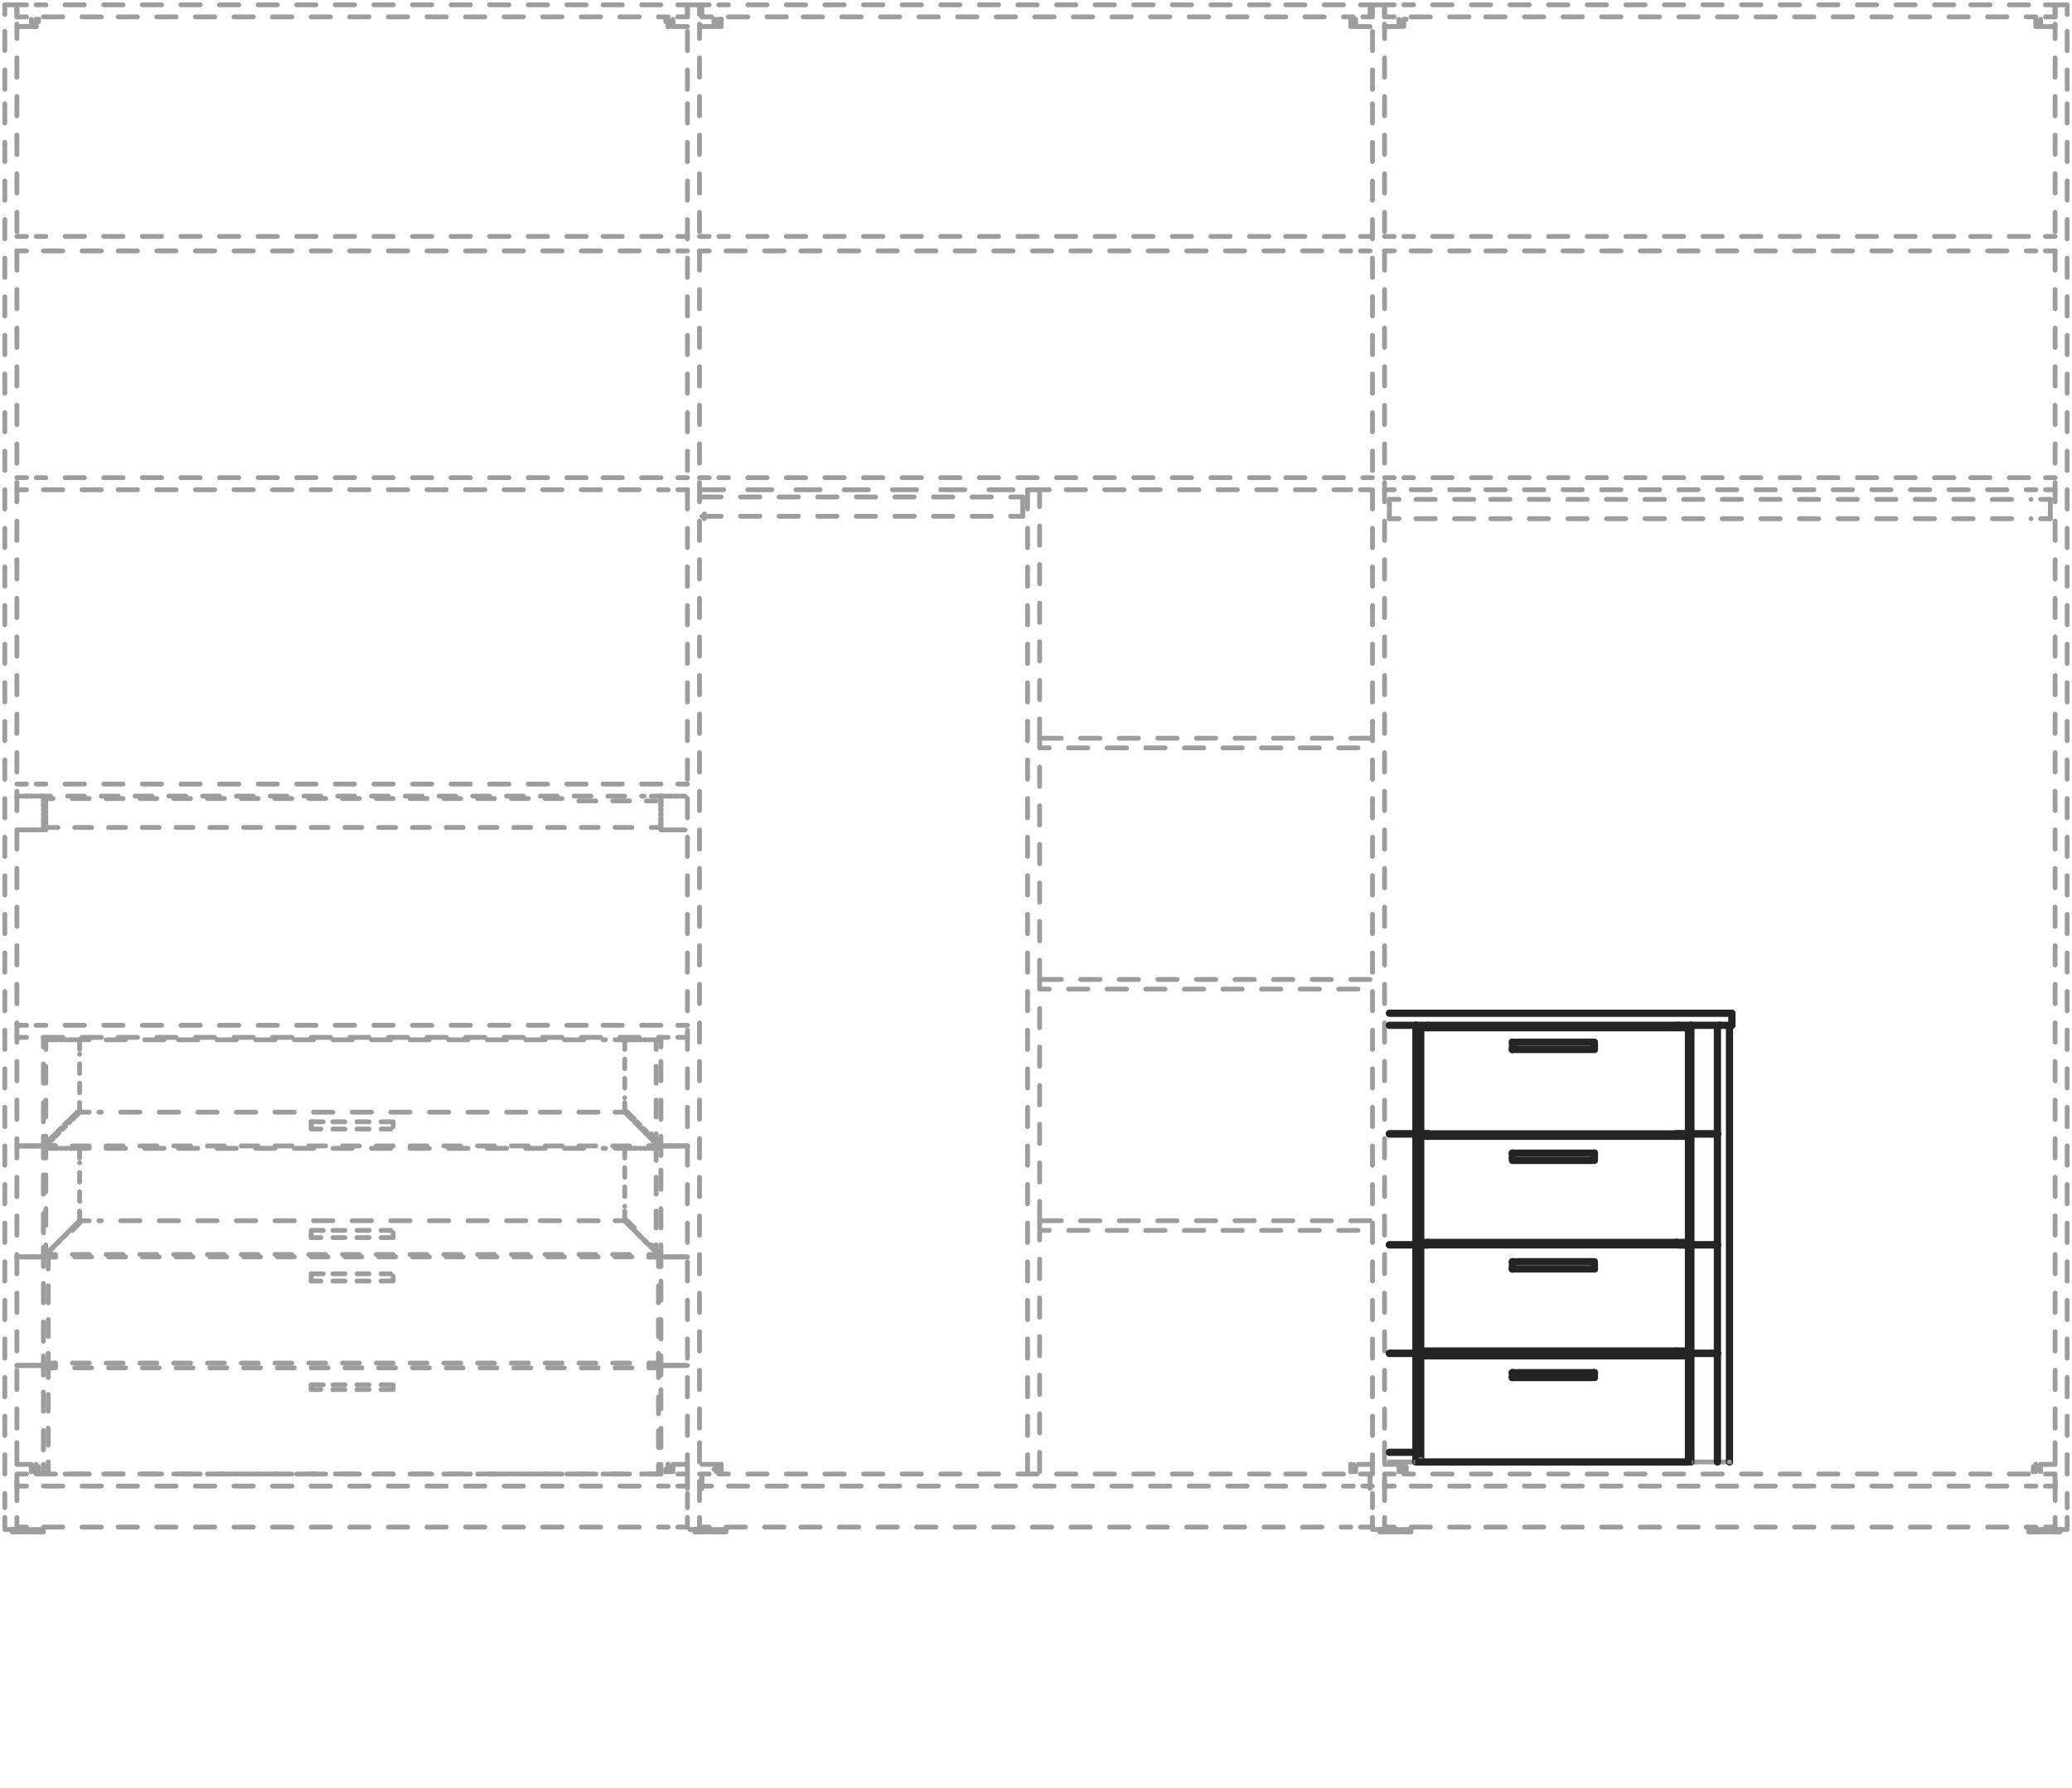 <?xml version="1.0" encoding="UTF-8"?>
<svg xmlns="http://www.w3.org/2000/svg" id="Ebene_1" version="1.1" viewBox="0 0 85.9 74.1">
  <desc>Prinzipdarstellung Einbauchschubkasten</desc>
  <defs>
    <style>
      .st0 {
        stroke-dasharray: 0 0 0 0;
      }

      .st0, .st1, .st2, .st3, .st4, .st5, .st6, .st7, .st8, .st9, .st10, .st11, .st12, .st13, .st14, .st15, .st16, .st17, .st18, .st19 {
        fill: none;
      }

      .st0, .st1, .st2, .st3, .st4, .st5, .st6, .st7, .st8, .st9, .st10, .st11, .st12, .st13, .st14, .st15, .st17, .st18, .st19 {
        stroke: #9d9d9c;
        stroke-width: .2px;
      }

      .st0, .st1, .st2, .st3, .st4, .st6, .st7, .st8, .st9, .st10, .st11, .st12, .st13, .st14, .st15, .st16, .st17, .st18, .st19 {
        stroke-linecap: round;
        stroke-linejoin: round;
      }

      .st1 {
        stroke-dasharray: .2 .2 .2 .2;
      }

      .st2 {
        stroke-dasharray: .3;
      }

      .st3 {
        stroke-dasharray: 1 1 1 1 1 1;
      }

      .st4 {
        stroke-dasharray: .5;
      }

      .st5 {
        stroke-miterlimit: 10;
      }

      .st6 {
        stroke-dasharray: .2;
      }

      .st7 {
        stroke-dasharray: 0;
      }

      .st8 {
        stroke-dasharray: .7 .7 .7 .7;
      }

      .st9 {
        stroke-dasharray: .4 .4 .4 .4;
      }

      .st10 {
        stroke-dasharray: .7 .7 .7 .7 .7 .7;
      }

      .st11 {
        stroke-dasharray: .1 .1 .1 .1;
      }

      .st12 {
        stroke-dasharray: .4;
      }

      .st13 {
        stroke-dasharray: .6;
      }

      .st14 {
        stroke-dasharray: .1;
      }

      .st16 {
        stroke: #242423;
        stroke-width: .3px;
      }

      .st17 {
        stroke-dasharray: .8 .8 .8 .8;
      }

      .st18 {
        stroke-dasharray: .8 .8 .8 .8 .8 .8;
      }

      .st19 {
        stroke-dasharray: .5 .5 .5 .5;
      }
    </style>
  </defs>
  <g>
    <g>
      <path class="st7" d="M1.3,60.8h0Z"></path>
      <path class="st7" d="M1.4,61h0"></path>
      <line class="st2" x1="1.5" y1="61" x2="1.5" y2="60.7"></line>
      <line class="st6" x1="1.6" y1="61" x2="1.6" y2="60.8"></line>
      <line class="st6" x1="1.3" y1="61" x2="1.3" y2="60.8"></line>
      <polyline class="st13" points=".7 60.7 1.2 60.7 1.3 60.7"></polyline>
      <g>
        <line class="st15" x1="57.4" y1="20.3" x2="57.8" y2="20.3"></line>
        <line class="st17" x1="58.5" y1="20.3" x2="61.3" y2="20.3"></line>
        <line class="st18" x1="61.6" y1="20.3" x2="84.4" y2="20.3"></line>
        <line class="st15" x1="84.8" y1="20.3" x2="85.2" y2="20.3"></line>
      </g>
      <g>
        <line class="st15" x1="85.2" y1="19.8" x2="84.8" y2="19.8"></line>
        <line class="st17" x1="84.1" y1="19.8" x2="81.3" y2="19.8"></line>
        <line class="st18" x1="81" y1="19.8" x2="58.2" y2="19.8"></line>
        <line class="st15" x1="57.8" y1="19.8" x2="57.4" y2="19.8"></line>
      </g>
      <g>
        <line class="st15" x1="1.7" y1="33" x2="2.1" y2="33"></line>
        <line class="st8" x1="2.8" y1="33" x2="5.3" y2="33"></line>
        <line class="st10" x1="5.6" y1="33" x2="26.7" y2="33"></line>
        <line class="st15" x1="27" y1="33" x2="27.4" y2="33"></line>
      </g>
      <g>
        <line class="st15" x1="28.5" y1="32.5" x2="28.1" y2="32.5"></line>
        <line class="st17" x1="27.4" y1="32.5" x2="24.6" y2="32.5"></line>
        <line class="st18" x1="24.3" y1="32.5" x2="1.5" y2="32.5"></line>
        <line class="st15" x1="1.1" y1="32.5" x2=".7" y2="32.5"></line>
      </g>
      <g>
        <line class="st15" x1="57.4" y1="10.4" x2="57.8" y2="10.4"></line>
        <line class="st17" x1="58.5" y1="10.4" x2="61.3" y2="10.4"></line>
        <line class="st18" x1="61.6" y1="10.4" x2="84.4" y2="10.4"></line>
        <line class="st15" x1="84.8" y1="10.4" x2="85.2" y2="10.4"></line>
      </g>
      <g>
        <line class="st15" x1="85.2" y1="9.8" x2="84.8" y2="9.8"></line>
        <line class="st17" x1="84.1" y1="9.8" x2="81.3" y2="9.8"></line>
        <line class="st18" x1="81" y1="9.8" x2="58.2" y2="9.8"></line>
        <line class="st15" x1="57.8" y1="9.8" x2="57.4" y2="9.8"></line>
      </g>
      <g>
        <line class="st15" x1="29" y1="10.4" x2="29.4" y2="10.4"></line>
        <line class="st17" x1="30.1" y1="10.4" x2="32.9" y2="10.4"></line>
        <line class="st18" x1="33.2" y1="10.4" x2="56" y2="10.4"></line>
        <line class="st15" x1="56.4" y1="10.4" x2="56.8" y2="10.4"></line>
      </g>
      <g>
        <line class="st15" x1="56.8" y1="9.8" x2="56.4" y2="9.8"></line>
        <line class="st17" x1="55.7" y1="9.8" x2="52.9" y2="9.8"></line>
        <line class="st18" x1="52.6" y1="9.8" x2="29.8" y2="9.8"></line>
        <line class="st15" x1="29.4" y1="9.8" x2="29" y2="9.8"></line>
      </g>
      <g>
        <line class="st15" x1=".7" y1="20.3" x2="1.1" y2="20.3"></line>
        <line class="st17" x1="1.8" y1="20.3" x2="4.6" y2="20.3"></line>
        <line class="st18" x1="4.9" y1="20.3" x2="27.7" y2="20.3"></line>
        <line class="st15" x1="28.1" y1="20.3" x2="28.5" y2="20.3"></line>
      </g>
      <g>
        <line class="st15" x1="28.5" y1="19.8" x2="28.1" y2="19.8"></line>
        <line class="st17" x1="27.4" y1="19.8" x2="24.6" y2="19.8"></line>
        <line class="st18" x1="24.3" y1="19.8" x2="1.5" y2="19.8"></line>
        <line class="st15" x1="1.1" y1="19.8" x2=".7" y2="19.8"></line>
      </g>
      <g>
        <line class="st15" x1=".7" y1="10.4" x2="1.1" y2="10.4"></line>
        <line class="st17" x1="1.8" y1="10.4" x2="4.6" y2="10.4"></line>
        <line class="st18" x1="4.9" y1="10.4" x2="27.7" y2="10.4"></line>
        <line class="st15" x1="28.1" y1="10.4" x2="28.5" y2="10.4"></line>
      </g>
      <g>
        <line class="st15" x1="28.5" y1="9.8" x2="28.1" y2="9.8"></line>
        <line class="st17" x1="27.4" y1="9.8" x2="24.6" y2="9.8"></line>
        <line class="st18" x1="24.3" y1="9.8" x2="1.5" y2="9.8"></line>
        <line class="st15" x1="1.1" y1="9.8" x2=".7" y2="9.8"></line>
      </g>
      <g>
        <line class="st15" x1="58.5" y1="63.5" x2="58.1" y2="63.5"></line>
        <line class="st11" x1="58" y1="63.5" x2="57.6" y2="63.5"></line>
        <line class="st15" x1="57.6" y1="63.5" x2="57.2" y2="63.5"></line>
      </g>
      <g>
        <line class="st15" x1="58.5" y1="63.4" x2="58.1" y2="63.4"></line>
        <line class="st11" x1="58" y1="63.4" x2="57.6" y2="63.4"></line>
        <line class="st15" x1="57.6" y1="63.4" x2="57.2" y2="63.4"></line>
      </g>
      <g>
        <line class="st15" x1="30.1" y1="63.5" x2="29.7" y2="63.5"></line>
        <line class="st11" x1="29.6" y1="63.5" x2="29.2" y2="63.5"></line>
        <line class="st15" x1="29.2" y1="63.5" x2="28.8" y2="63.5"></line>
      </g>
      <g>
        <line class="st15" x1="30.1" y1="63.4" x2="29.7" y2="63.4"></line>
        <line class="st11" x1="29.6" y1="63.4" x2="29.2" y2="63.4"></line>
        <line class="st15" x1="29.2" y1="63.4" x2="28.8" y2="63.4"></line>
      </g>
      <g>
        <line class="st15" x1="85.4" y1="63.5" x2="85" y2="63.5"></line>
        <line class="st11" x1="84.9" y1="63.5" x2="84.5" y2="63.5"></line>
        <line class="st15" x1="84.5" y1="63.5" x2="84.1" y2="63.5"></line>
      </g>
      <g>
        <line class="st15" x1="85.4" y1="63.4" x2="85" y2="63.4"></line>
        <line class="st11" x1="84.9" y1="63.4" x2="84.5" y2="63.4"></line>
        <line class="st15" x1="84.5" y1="63.4" x2="84.1" y2="63.4"></line>
      </g>
      <g>
        <line class="st15" x1="1.8" y1="63.5" x2="1.4" y2="63.5"></line>
        <line class="st11" x1="1.3" y1="63.5" x2=".9" y2="63.5"></line>
        <line class="st15" x1=".9" y1="63.5" x2=".5" y2="63.5"></line>
      </g>
      <g>
        <line class="st15" x1="1.8" y1="63.4" x2="1.4" y2="63.4"></line>
        <line class="st11" x1="1.3" y1="63.4" x2=".9" y2="63.4"></line>
        <line class="st15" x1=".9" y1="63.4" x2=".5" y2="63.4"></line>
      </g>
      <g>
        <line class="st15" x1="57.4" y1="63.3" x2="57.8" y2="63.3"></line>
        <line class="st17" x1="58.5" y1="63.3" x2="61.3" y2="63.3"></line>
        <line class="st18" x1="61.6" y1="63.3" x2="84.4" y2="63.3"></line>
        <line class="st15" x1="84.8" y1="63.3" x2="85.2" y2="63.3"></line>
      </g>
      <g>
        <line class="st15" x1="29" y1="63.3" x2="29.4" y2="63.3"></line>
        <line class="st17" x1="30.1" y1="63.3" x2="32.9" y2="63.3"></line>
        <line class="st18" x1="33.2" y1="63.3" x2="56" y2="63.3"></line>
        <line class="st15" x1="56.4" y1="63.3" x2="56.8" y2="63.3"></line>
      </g>
      <g>
        <line class="st15" x1=".7" y1="63.3" x2="1.1" y2="63.3"></line>
        <line class="st17" x1="1.8" y1="63.3" x2="4.6" y2="63.3"></line>
        <line class="st18" x1="4.9" y1="63.3" x2="27.7" y2="63.3"></line>
        <line class="st15" x1="28.1" y1="63.3" x2="28.5" y2="63.3"></line>
      </g>
      <g>
        <line class="st15" x1="85.2" y1=".2" x2="84.8" y2=".2"></line>
        <line class="st17" x1="84.1" y1=".2" x2="81.3" y2=".2"></line>
        <line class="st18" x1="81" y1=".2" x2="58.2" y2=".2"></line>
        <line class="st15" x1="57.8" y1=".2" x2="57.4" y2=".2"></line>
      </g>
      <line class="st4" x1="85.2" y1=".7" x2="85.2" y2=".2"></line>
      <line class="st4" x1="57.4" y1=".2" x2="57.4" y2=".7"></line>
      <g>
        <line class="st15" x1="57.4" y1=".7" x2="57.8" y2=".7"></line>
        <line class="st17" x1="58.5" y1=".7" x2="61.3" y2=".7"></line>
        <line class="st18" x1="61.6" y1=".7" x2="84.4" y2=".7"></line>
        <line class="st15" x1="84.8" y1=".7" x2="85.2" y2=".7"></line>
      </g>
      <g>
        <line class="st15" x1="56.8" y1=".2" x2="56.4" y2=".2"></line>
        <line class="st17" x1="55.7" y1=".2" x2="52.9" y2=".2"></line>
        <line class="st18" x1="52.6" y1=".2" x2="29.8" y2=".2"></line>
        <line class="st15" x1="29.4" y1=".2" x2="29" y2=".2"></line>
      </g>
      <line class="st4" x1="56.8" y1=".7" x2="56.8" y2=".2"></line>
      <line class="st4" x1="29.1" y1=".2" x2="29.1" y2=".7"></line>
      <g>
        <line class="st15" x1="29.1" y1=".7" x2="29.5" y2=".7"></line>
        <line class="st17" x1="30.2" y1=".7" x2="33" y2=".7"></line>
        <line class="st18" x1="33.3" y1=".7" x2="56.1" y2=".7"></line>
        <line class="st15" x1="56.5" y1=".7" x2="56.9" y2=".7"></line>
      </g>
      <g>
        <line class="st15" x1="28.5" y1=".2" x2="28.1" y2=".2"></line>
        <line class="st17" x1="27.4" y1=".2" x2="24.6" y2=".2"></line>
        <line class="st18" x1="24.3" y1=".2" x2="1.5" y2=".2"></line>
        <line class="st15" x1="1.1" y1=".2" x2=".7" y2=".2"></line>
      </g>
      <line class="st4" x1="28.5" y1=".7" x2="28.5" y2=".2"></line>
      <line class="st4" x1=".7" y1=".2" x2=".7" y2=".7"></line>
      <g>
        <line class="st15" x1=".7" y1=".7" x2="1.1" y2=".7"></line>
        <line class="st17" x1="1.8" y1=".7" x2="4.6" y2=".7"></line>
        <line class="st18" x1="4.9" y1=".7" x2="27.7" y2=".7"></line>
        <line class="st15" x1="28.1" y1=".7" x2="28.5" y2=".7"></line>
      </g>
      <g>
        <line class="st15" x1=".7" y1="63.3" x2=".7" y2="62.9"></line>
        <line class="st17" x1=".7" y1="62.2" x2=".7" y2="59.5"></line>
        <line class="st18" x1=".7" y1="59.2" x2=".7" y2="1"></line>
        <line class="st15" x1=".7" y1=".6" x2=".7" y2=".2"></line>
      </g>
      <g>
        <line class="st15" x1=".2" y1=".2" x2=".2" y2=".6"></line>
        <line class="st17" x1=".2" y1="1.3" x2=".2" y2="4"></line>
        <line class="st18" x1=".2" y1="4.3" x2=".2" y2="62.5"></line>
        <line class="st15" x1=".2" y1="62.9" x2=".2" y2="63.3"></line>
      </g>
      <line class="st12" x1=".6" y1="63.4" x2=".2" y2="63.4"></line>
      <line class="st12" x1=".2" y1=".2" x2=".6" y2=".2"></line>
      <g>
        <line class="st15" x1="85.2" y1="61.1" x2="84.8" y2="61.1"></line>
        <line class="st17" x1="84.1" y1="61.1" x2="81.3" y2="61.1"></line>
        <line class="st18" x1="81" y1="61.1" x2="58.2" y2="61.1"></line>
        <line class="st15" x1="57.8" y1="61.1" x2="57.4" y2="61.1"></line>
      </g>
      <line class="st4" x1="85.2" y1="61.7" x2="85.2" y2="61.2"></line>
      <line class="st4" x1="57.4" y1="61.2" x2="57.4" y2="61.7"></line>
      <g>
        <line class="st15" x1="57.4" y1="61.6" x2="57.8" y2="61.6"></line>
        <line class="st17" x1="58.5" y1="61.6" x2="61.3" y2="61.6"></line>
        <line class="st18" x1="61.6" y1="61.6" x2="84.4" y2="61.6"></line>
        <line class="st15" x1="84.8" y1="61.6" x2="85.2" y2="61.6"></line>
      </g>
      <g>
        <line class="st15" x1="56.8" y1="61.1" x2="56.4" y2="61.1"></line>
        <line class="st17" x1="55.7" y1="61.1" x2="52.9" y2="61.1"></line>
        <line class="st18" x1="52.6" y1="61.1" x2="29.8" y2="61.1"></line>
        <line class="st15" x1="29.4" y1="61.1" x2="29" y2="61.1"></line>
      </g>
      <line class="st4" x1="56.8" y1="61.7" x2="56.8" y2="61.2"></line>
      <line class="st4" x1="29.1" y1="61.2" x2="29.1" y2="61.7"></line>
      <g>
        <line class="st15" x1="29.1" y1="61.6" x2="29.5" y2="61.6"></line>
        <line class="st17" x1="30.2" y1="61.6" x2="33" y2="61.6"></line>
        <line class="st18" x1="33.3" y1="61.6" x2="56.1" y2="61.6"></line>
        <line class="st15" x1="56.5" y1="61.6" x2="56.9" y2="61.6"></line>
      </g>
      <g>
        <line class="st15" x1="28.5" y1="61.1" x2="28.1" y2="61.1"></line>
        <line class="st17" x1="27.4" y1="61.1" x2="24.6" y2="61.1"></line>
        <line class="st18" x1="24.3" y1="61.1" x2="1.5" y2="61.1"></line>
        <line class="st15" x1="1.1" y1="61.1" x2=".7" y2="61.1"></line>
      </g>
      <line class="st4" x1="28.5" y1="61.7" x2="28.5" y2="61.2"></line>
      <line class="st4" x1=".7" y1="61.2" x2=".7" y2="61.7"></line>
      <g>
        <line class="st15" x1=".7" y1="61.6" x2="1.1" y2="61.6"></line>
        <line class="st17" x1="1.8" y1="61.6" x2="4.6" y2="61.6"></line>
        <line class="st18" x1="4.9" y1="61.6" x2="27.7" y2="61.6"></line>
        <line class="st15" x1="28.1" y1="61.6" x2="28.5" y2="61.6"></line>
      </g>
    </g>
    <line class="st5" x1="1.5" y1="60.7" x2="1.5" y2="60.7"></line>
    <line class="st5" x1="1.5" y1="60.7" x2="1.5" y2="60.7"></line>
    <line class="st5" x1="1.5" y1="61" x2="1.5" y2="61"></line>
    <line class="st5" x1="1.5" y1="61" x2="1.5" y2="61"></line>
  </g>
  <path class="st15" d="M27.7,60.8h0M27.6,61h0M27.9,60.9h0M27.9,60.8h0M27.8,61h0ZM27.8,60.9h0M27.7,60.9h0M27.7,60.7v.3M27.7,60.8v.2M27.6,60.9h0M27.9,61h0M27.9,60.8h0v.2h0M27.9,61h0M28.5,60.7h-.6M1.3,60.8h0M1.3,61h0M1.3,60.8h0M1.4,60.8h0M1.4,61h0M1.4,60.8h0M1.4,60.9h0M1.4,60.9h0"></path>
  <g>
    <path class="st15" d="M27.6,61h0"></path>
    <path class="st15" d="M27.6,61h0M27.7,60.7h0"></path>
    <path class="st15" d="M27.7,61h0"></path>
    <path class="st15" d="M27.7,60.7h0"></path>
    <path class="st15" d="M27.7,61h0M27.7,60.8h0M27.7,61h0"></path>
    <path class="st15" d="M27.7,60.8h0"></path>
  </g>
  <path class="st15" d="M1.5,1.1h0M1.6.9h0M1.3.9h0M1.3,1h0M1.4.9h0c0,.1,0,0,0,0M1.4,1h0M1.4,1.1v-.2M1.4.9h0c0,.1,0,0,0,0ZM1.5,1.1v-.3M1.5,1.1h0M1.3.8h0M1.3,1h0c0,.1,0,0,0,0h0v-.2h0M1.3.8h0M1.3,1.1h-.6M27.8,61h0M27.9,60.8h0M27.8,61h0M27.8,60.9h0M27.8,60.8h0M27.7,60.9h0M27.8,60.8h0M27.7,60.9h0"></path>
  <g>
    <path class="st15" d="M1.6.8h0"></path>
    <path class="st15" d="M1.5,1.1h0"></path>
  </g>
  <path class="st15" d="M1.6.8h0M1.5,1.1h0"></path>
  <path class="st15" d="M1.5,1.1h0M1.5.8h0"></path>
  <path class="st15" d="M1.4,1.1h0M1.5.9h0"></path>
  <g>
    <path class="st15" d="M1.5.9h0"></path>
    <path class="st15" d="M1.4,1.1h0"></path>
  </g>
  <path class="st15" d="M27.6.9h0M27.7,1.1h0M27.9.9h0M27.8.9h0M27.8.9h0c0,.1,0,0,0,0M27.8.9h0M27.8.9v.2M27.8,1h0c0-.1,0,0,0,0ZM27.7.8v.3M27.6.9h0M27.9.8h0M27.9.8h0v.2h0M28.5,1.1h-.6M1.3.9h0M1.3,1h0M1.4.9h0M1.4.9h0M1.3,1h0M1.4.9h0M1.4,1h0"></path>
  <g>
    <path class="st15" d="M27.6.8h0M27.7,1.1h0"></path>
    <path class="st15" d="M27.7,1.1h0M27.6.8h0"></path>
    <path class="st15" d="M27.7.8h0"></path>
  </g>
  <path class="st15" d="M27.7.9h0M27.7,1.1h0"></path>
  <g>
    <path class="st15" d="M27.7,1.1h0"></path>
    <path class="st15" d="M27.7.9h0"></path>
  </g>
  <path class="st15" d="M29.9,61h0M29.9,60.7h0M29.6,60.9h0M29.7,60.8h0M29.7,60.9h0M29.9,61v-.3M29.9,61v-.2M29.7,61h0M29.7,61h0v-.2h0M29.7,60.7h-.6M27.9,1h0M27.9.9h0M27.8,1h0M27.8.9h0M27.8,1h0M27.8.9h0M27.8,1h0M27.7.9h0"></path>
  <g>
    <path class="st15" d="M29.9,60.7h0"></path>
    <path class="st15" d="M29.8,60.7h0M29.9,61h0"></path>
    <path class="st15" d="M29.8,60.7h0"></path>
    <path class="st15" d="M29.9,61h0"></path>
    <path class="st15" d="M29.8,60.8h0M29.8,61h0M29.8,60.8h0"></path>
    <path class="st15" d="M29.8,61h0"></path>
  </g>
  <path class="st15" d="M56,60.8h0M56,61h0M56.2,60.9h0M56.2,60.8h0M56.2,60.8h0M56.1,60.9h0M56,60.7v.3M56,60.8v.2M56,60.9h0M56.2,61h0M56.2,60.8h0v.2h0M56.2,61h0M56.9,60.7h-.6M29.7,61h0M29.7,60.8h0M29.7,61h0M29.7,60.8h0M29.7,60.8h0M29.7,61h0M29.8,60.8h0M29.8,60.9h0M29.8,60.9h0"></path>
  <g>
    <path class="st15" d="M56,61h0"></path>
    <path class="st15" d="M56,61v-.3h0"></path>
    <path class="st15" d="M56,61h0"></path>
    <path class="st15" d="M56.1,60.7h0"></path>
    <path class="st15" d="M56.1,61h0M56.1,60.8h0M56.1,61h0"></path>
    <path class="st15" d="M56.1,60.8h0"></path>
  </g>
  <path class="st15" d="M29.9,1.1h0M29.9.9h0M29.6.9h0M29.7,1h0M29.7,1h0M29.7,1.1v-.2M29.8.9h0c0,.1,0,0,0,0ZM29.8,1.1v-.3M29.9,1.1h0M29.7.8h0M29.6,1h0v-.2h0M29.7.8h0M29,1.1h.6M56.2,61h0M56.2,60.8h0M56.2,60.8h0M56.1,60.9h0M56.2,60.8h0M56.1,60.9h0M56.1,60.8h0M56.1,60.9h0"></path>
  <g>
    <path class="st15" d="M29.9.8h0"></path>
    <path class="st15" d="M29.9,1.1h0"></path>
  </g>
  <path class="st15" d="M29.9.8v.3h0"></path>
  <path class="st15" d="M29.8,1.1h0M29.9.8h0"></path>
  <path class="st15" d="M29.8,1.1h0M29.8.9h0"></path>
  <g>
    <path class="st15" d="M29.8.9h0"></path>
    <path class="st15" d="M29.8,1.1h0"></path>
  </g>
  <g>
    <path class="st7" d="M56.2,1h0Z"></path>
    <line class="st6" x1="56.1" y1=".9" x2="56.1" y2="1.1"></line>
    <path class="st7" d="M56.1,1h0Z"></path>
    <line class="st2" x1="56" y1=".8" x2="56" y2="1.1"></line>
    <line class="st6" x1="56.2" y1=".8" x2="56.2" y2="1"></line>
    <line class="st13" x1="56.2" y1="1.1" x2="56.8" y2="1.1"></line>
  </g>
  <g>
    <line class="st5" x1="56" y1="1.1" x2="56" y2="1.1"></line>
    <line class="st5" x1="56" y1=".8" x2="56" y2=".8"></line>
  </g>
  <g>
    <line class="st5" x1="56.1" y1="1.1" x2="56.1" y2="1.1"></line>
    <line class="st5" x1="56.1" y1=".9" x2="56.1" y2=".9"></line>
  </g>
  <g>
    <path class="st7" d="M58.1,61h0"></path>
    <path class="st7" d="M58.1,61h0"></path>
    <path class="st7" d="M58.1,61h0"></path>
    <line class="st2" x1="58.2" y1="61" x2="58.2" y2="60.7"></line>
    <line class="st6" x1="58.3" y1="61" x2="58.3" y2="60.8"></line>
    <line class="st6" x1="58" y1="61" x2="58" y2="60.8"></line>
    <polyline class="st13" points="57.4 60.7 57.9 60.7 58 60.7"></polyline>
  </g>
  <path class="st15" d="M58.2,60.7h0"></path>
  <path class="st15" d="M84.3,60.8h0M84.3,61h0M84.6,60.9h0M84.5,60.8h0M84.5,60.8h0M84.5,60.8h0M84.4,60.9h0M84.4,60.7v.3M84.3,60.8v.2M84.3,60.9h0M84.6,61h0M84.6,60.8h0v.2h0M84.6,61h0M84.6,60.7h.6M58,61h0M58,60.8h0M58.1,61h0M58.1,60.8h0M58.1,61h0M58.1,60.8h0M58.1,60.9h0M58.1,60.9h0M58.1,60.9h0"></path>
  <g>
    <path class="st15" d="M84.3,61h0"></path>
    <path class="st15" d="M84.3,61h0M84.4,60.7h0M84.4,60.7h0"></path>
    <path class="st15" d="M84.3,61h0"></path>
    <path class="st15" d="M84.4,60.7h0"></path>
    <path class="st15" d="M84.4,61h0M84.4,60.8h0M84.4,61h0"></path>
    <path class="st15" d="M84.4,60.8h0"></path>
  </g>
  <g>
    <path class="st7" d="M58,1h0"></path>
    <line class="st6" x1="58.1" y1="1.1" x2="58.1" y2=".9"></line>
    <path class="st7" d="M58.1.9h0"></path>
    <line class="st2" x1="58.2" y1="1.1" x2="58.2" y2=".8"></line>
    <path class="st2" d="M58,1h0v-.2"></path>
    <polyline class="st13" points="57.4 1.1 57.9 1.1 58 1.1"></polyline>
  </g>
  <g>
    <line class="st5" x1="58.3" y1=".8" x2="58.3" y2=".8"></line>
    <line class="st5" x1="58.2" y1="1.1" x2="58.2" y2="1.1"></line>
  </g>
  <line class="st7" x1="58.3" y1=".8" x2="58.2" y2=".8"></line>
  <g>
    <line class="st5" x1="58.1" y1=".9" x2="58.1" y2=".9"></line>
    <line class="st5" x1="58.1" y1="1.1" x2="58.1" y2="1.1"></line>
  </g>
  <g>
    <path class="st7" d="M84.5.9h0"></path>
    <path class="st7" d="M84.5.9h0"></path>
    <line class="st6" x1="84.5" y1=".9" x2="84.5" y2="1.1"></line>
    <path class="st7" d="M84.5,1h0Z"></path>
    <line class="st2" x1="84.4" y1=".8" x2="84.4" y2="1.1"></line>
    <line class="st6" x1="84.6" y1=".8" x2="84.6" y2="1"></line>
    <polyline class="st13" points="85.2 1.1 84.7 1.1 84.6 1.1"></polyline>
  </g>
  <line class="st5" x1="84.3" y1=".8" x2="84.3" y2=".8"></line>
  <g>
    <line class="st5" x1="84.4" y1="1.1" x2="84.4" y2="1.1"></line>
    <line class="st5" x1="84.4" y1=".9" x2="84.4" y2=".9"></line>
    <g>
      <line class="st12" x1="2.3" y1="52.1" x2="1.9" y2="52.1"></line>
      <line class="st12" x1="1.9" y1="56.6" x2="2.3" y2="56.6"></line>
      <g>
        <line class="st15" x1="27.4" y1="56.6" x2="27.4" y2="56.2"></line>
        <line class="st17" x1="27.4" y1="55.5" x2="27.4" y2="52.8"></line>
        <line class="st15" x1="27.4" y1="52.5" x2="27.4" y2="52.1"></line>
      </g>
      <line class="st12" x1="27.3" y1="52.1" x2="26.9" y2="52.1"></line>
      <line class="st12" x1="26.9" y1="56.6" x2="27.3" y2="56.6"></line>
      <g>
        <line class="st15" x1="1.8" y1="47.6" x2="1.8" y2="48"></line>
        <line class="st17" x1="1.8" y1="48.7" x2="1.8" y2="51.3"></line>
        <line class="st15" x1="1.8" y1="51.7" x2="1.8" y2="52.1"></line>
      </g>
      <line class="st12" x1="2.3" y1="47.5" x2="1.9" y2="47.5"></line>
      <line class="st12" x1="1.9" y1="52.1" x2="2.3" y2="52.1"></line>
      <g>
        <line class="st15" x1="27.4" y1="52" x2="27.4" y2="51.6"></line>
        <line class="st17" x1="27.4" y1="50.9" x2="27.4" y2="48.2"></line>
        <line class="st15" x1="27.4" y1="47.9" x2="27.4" y2="47.5"></line>
      </g>
      <line class="st12" x1="27.3" y1="47.5" x2="26.9" y2="47.5"></line>
      <line class="st12" x1="26.9" y1="52.1" x2="27.3" y2="52.1"></line>
      <g>
        <line class="st15" x1="1.8" y1="43" x2="1.8" y2="43.4"></line>
        <line class="st17" x1="1.8" y1="44.1" x2="1.8" y2="46.8"></line>
        <line class="st15" x1="1.8" y1="47.1" x2="1.8" y2="47.5"></line>
      </g>
      <line class="st12" x1="1.9" y1="47.5" x2="2.3" y2="47.5"></line>
      <g>
        <line class="st15" x1="27.4" y1="47.5" x2="27.4" y2="47.1"></line>
        <line class="st17" x1="27.4" y1="46.4" x2="27.4" y2="43.8"></line>
        <line class="st15" x1="27.4" y1="43.4" x2="27.4" y2="43"></line>
      </g>
      <line class="st12" x1="26.9" y1="47.5" x2="27.3" y2="47.5"></line>
      <line class="st6" x1="16.3" y1="57.6" x2="16.3" y2="57.4"></line>
      <line class="st6" x1="12.9" y1="57.4" x2="12.9" y2="57.6"></line>
      <g>
        <line class="st15" x1="12.9" y1="57.6" x2="13.3" y2="57.6"></line>
        <line class="st19" x1="13.8" y1="57.6" x2="15.6" y2="57.6"></line>
        <line class="st15" x1="15.8" y1="57.6" x2="16.2" y2="57.6"></line>
      </g>
      <line class="st14" x1="13" y1="57.4" x2="12.9" y2="57.4"></line>
      <g>
        <line class="st15" x1="16.2" y1="57.4" x2="15.8" y2="57.4"></line>
        <line class="st19" x1="15.3" y1="57.4" x2="13.6" y2="57.4"></line>
        <line class="st15" x1="13.4" y1="57.4" x2="13" y2="57.4"></line>
      </g>
      <line class="st6" x1="16.3" y1="53.1" x2="16.3" y2="52.9"></line>
      <line class="st6" x1="12.9" y1="52.9" x2="12.9" y2="53.1"></line>
      <g>
        <line class="st15" x1="12.9" y1="53.1" x2="13.3" y2="53.1"></line>
        <line class="st19" x1="13.8" y1="53.1" x2="15.6" y2="53.1"></line>
        <line class="st15" x1="15.8" y1="53.1" x2="16.2" y2="53.1"></line>
      </g>
      <line class="st14" x1="13" y1="52.8" x2="12.9" y2="52.8"></line>
      <g>
        <line class="st15" x1="16.2" y1="52.8" x2="15.8" y2="52.8"></line>
        <line class="st19" x1="15.3" y1="52.8" x2="13.6" y2="52.8"></line>
        <line class="st15" x1="13.4" y1="52.8" x2="13" y2="52.8"></line>
      </g>
      <line class="st6" x1="16.3" y1="51.3" x2="16.3" y2="51.1"></line>
      <line class="st6" x1="12.9" y1="51.1" x2="12.9" y2="51.3"></line>
      <g>
        <line class="st15" x1="12.9" y1="51.3" x2="13.3" y2="51.3"></line>
        <line class="st19" x1="13.8" y1="51.3" x2="15.6" y2="51.3"></line>
        <line class="st15" x1="15.8" y1="51.3" x2="16.2" y2="51.3"></line>
      </g>
      <line class="st14" x1="13" y1="51" x2="12.9" y2="51"></line>
      <g>
        <line class="st15" x1="16.2" y1="51" x2="15.8" y2="51"></line>
        <line class="st19" x1="15.3" y1="51" x2="13.6" y2="51"></line>
        <line class="st15" x1="13.4" y1="51" x2="13" y2="51"></line>
      </g>
      <line class="st6" x1="16.3" y1="46.7" x2="16.3" y2="46.5"></line>
      <line class="st6" x1="12.9" y1="46.5" x2="12.9" y2="46.7"></line>
      <g>
        <line class="st15" x1="12.9" y1="46.8" x2="13.3" y2="46.8"></line>
        <line class="st19" x1="13.8" y1="46.8" x2="15.6" y2="46.8"></line>
        <line class="st15" x1="15.8" y1="46.8" x2="16.2" y2="46.8"></line>
      </g>
      <line class="st14" x1="13" y1="46.5" x2="12.9" y2="46.5"></line>
      <g>
        <line class="st15" x1="16.2" y1="46.5" x2="15.8" y2="46.5"></line>
        <line class="st19" x1="15.3" y1="46.5" x2="13.6" y2="46.5"></line>
        <line class="st15" x1="13.4" y1="46.5" x2="13" y2="46.5"></line>
      </g>
      <g>
        <line class="st15" x1="3.3" y1="47.6" x2="3.7" y2="47.6"></line>
        <line class="st17" x1="4.4" y1="47.6" x2="7.1" y2="47.6"></line>
        <line class="st18" x1="7.4" y1="47.6" x2="25.1" y2="47.6"></line>
        <line class="st15" x1="25.5" y1="47.6" x2="25.9" y2="47.6"></line>
      </g>
      <g>
        <line class="st15" x1="3.3" y1="43.1" x2="3.7" y2="43.1"></line>
        <line class="st17" x1="4.4" y1="43.1" x2="7.1" y2="43.1"></line>
        <line class="st18" x1="7.4" y1="43.1" x2="25.1" y2="43.1"></line>
        <line class="st15" x1="25.5" y1="43.1" x2="25.9" y2="43.1"></line>
      </g>
      <g>
        <line class="st15" x1="2" y1="51.9" x2="2.3" y2="51.6"></line>
        <line class="st1" x1="2.4" y1="51.5" x2="2.9" y2="51"></line>
        <line class="st15" x1="3" y1="51" x2="3.3" y2="50.7"></line>
      </g>
      <g>
        <line class="st15" x1="1.9" y1="52" x2="2.2" y2="51.7"></line>
        <line class="st1" x1="2.3" y1="51.6" x2="2.9" y2="51"></line>
        <line class="st15" x1="3" y1="50.9" x2="3.3" y2="50.6"></line>
      </g>
      <g>
        <line class="st15" x1="3.2" y1="50.7" x2="2.9" y2="51"></line>
        <line class="st1" x1="2.8" y1="51.1" x2="2.2" y2="51.7"></line>
        <line class="st15" x1="2.2" y1="51.7" x2="1.9" y2="52"></line>
      </g>
      <g>
        <line class="st15" x1="27.2" y1="51.9" x2="26.9" y2="51.6"></line>
        <line class="st1" x1="26.8" y1="51.5" x2="26.3" y2="51"></line>
        <line class="st15" x1="26.3" y1="50.9" x2="26" y2="50.6"></line>
      </g>
      <g>
        <line class="st15" x1="27.3" y1="52" x2="27" y2="51.7"></line>
        <line class="st1" x1="26.9" y1="51.6" x2="26.3" y2="51"></line>
        <line class="st15" x1="26.2" y1="50.9" x2="25.9" y2="50.6"></line>
      </g>
      <g>
        <line class="st15" x1="26" y1="50.7" x2="26.3" y2="51"></line>
        <line class="st1" x1="26.4" y1="51.1" x2="26.9" y2="51.6"></line>
        <line class="st15" x1="27" y1="51.6" x2="27.3" y2="51.9"></line>
      </g>
      <g>
        <line class="st15" x1="2" y1="47.6" x2="2.4" y2="47.6"></line>
        <line class="st11" x1="2.5" y1="47.6" x2="2.9" y2="47.6"></line>
        <line class="st15" x1="2.9" y1="47.6" x2="3.3" y2="47.6"></line>
      </g>
      <g>
        <line class="st15" x1="3.3" y1="50.6" x2="3.3" y2="50.2"></line>
        <line class="st9" x1="3.3" y1="49.8" x2="3.3" y2="48.2"></line>
        <line class="st15" x1="3.3" y1="48" x2="3.3" y2="47.6"></line>
      </g>
      <g>
        <line class="st15" x1="25.9" y1="50.6" x2="25.5" y2="50.6"></line>
        <line class="st17" x1="24.8" y1="50.6" x2="22.1" y2="50.6"></line>
        <line class="st18" x1="21.8" y1="50.6" x2="4.1" y2="50.6"></line>
        <line class="st15" x1="3.7" y1="50.6" x2="3.3" y2="50.6"></line>
      </g>
      <g>
        <line class="st15" x1="1.9" y1="52" x2="2.3" y2="52"></line>
        <line class="st8" x1="3" y1="52" x2="5.4" y2="52"></line>
        <line class="st10" x1="5.8" y1="52" x2="26.6" y2="52"></line>
        <line class="st15" x1="26.9" y1="52" x2="27.3" y2="52"></line>
      </g>
      <g>
        <line class="st15" x1="25.9" y1="47.6" x2="25.9" y2="48"></line>
        <line class="st9" x1="25.9" y1="48.4" x2="25.9" y2="50"></line>
        <line class="st15" x1="25.9" y1="50.2" x2="25.9" y2="50.6"></line>
      </g>
      <g>
        <line class="st15" x1="27.3" y1="47.6" x2="26.9" y2="47.6"></line>
        <line class="st11" x1="26.8" y1="47.6" x2="26.3" y2="47.6"></line>
        <line class="st15" x1="26.3" y1="47.6" x2="25.9" y2="47.6"></line>
      </g>
      <g>
        <line class="st15" x1="27.2" y1="47.7" x2="27.2" y2="48.1"></line>
        <line class="st8" x1="27.2" y1="48.8" x2="27.2" y2="51.3"></line>
        <line class="st15" x1="27.2" y1="51.6" x2="27.2" y2="52"></line>
      </g>
      <g>
        <line class="st15" x1="1.9" y1="47.6" x2="1.9" y2="48"></line>
        <line class="st8" x1="1.9" y1="48.7" x2="1.9" y2="51.3"></line>
        <line class="st15" x1="1.9" y1="51.6" x2="1.9" y2="52"></line>
      </g>
      <g>
        <line class="st15" x1="2" y1="47.3" x2="2.3" y2="47"></line>
        <line class="st1" x1="2.4" y1="46.9" x2="2.9" y2="46.4"></line>
        <line class="st15" x1="3" y1="46.4" x2="3.3" y2="46.1"></line>
      </g>
      <g>
        <line class="st15" x1="1.9" y1="47.5" x2="2.2" y2="47.2"></line>
        <line class="st1" x1="2.3" y1="47.1" x2="2.9" y2="46.5"></line>
        <line class="st15" x1="3" y1="46.4" x2="3.3" y2="46.1"></line>
      </g>
      <g>
        <line class="st15" x1="3.2" y1="46.1" x2="2.9" y2="46.4"></line>
        <line class="st1" x1="2.8" y1="46.5" x2="2.2" y2="47.1"></line>
        <line class="st15" x1="2.2" y1="47.1" x2="1.9" y2="47.4"></line>
      </g>
      <g>
        <line class="st15" x1="27.2" y1="47.4" x2="26.9" y2="47.1"></line>
        <line class="st1" x1="26.8" y1="47" x2="26.3" y2="46.5"></line>
        <line class="st15" x1="26.3" y1="46.4" x2="26" y2="46.1"></line>
      </g>
      <g>
        <line class="st15" x1="27.3" y1="47.5" x2="27" y2="47.2"></line>
        <line class="st1" x1="26.9" y1="47.1" x2="26.3" y2="46.5"></line>
        <line class="st15" x1="26.2" y1="46.4" x2="25.9" y2="46.1"></line>
      </g>
      <g>
        <line class="st15" x1="26" y1="46.1" x2="26.3" y2="46.4"></line>
        <line class="st1" x1="26.4" y1="46.5" x2="26.9" y2="47"></line>
        <line class="st15" x1="27" y1="47" x2="27.3" y2="47.3"></line>
      </g>
      <g>
        <line class="st15" x1="2" y1="43.1" x2="2.4" y2="43.1"></line>
        <line class="st11" x1="2.5" y1="43.1" x2="2.9" y2="43.1"></line>
        <line class="st15" x1="2.9" y1="43.1" x2="3.3" y2="43.1"></line>
      </g>
      <g>
        <line class="st15" x1="3.3" y1="46.1" x2="3.3" y2="45.7"></line>
        <line class="st9" x1="3.3" y1="45.3" x2="3.3" y2="43.7"></line>
        <line class="st15" x1="3.3" y1="43.5" x2="3.3" y2="43.1"></line>
      </g>
      <g>
        <line class="st15" x1="25.9" y1="46.1" x2="25.5" y2="46.1"></line>
        <line class="st17" x1="24.8" y1="46.1" x2="22.1" y2="46.1"></line>
        <line class="st18" x1="21.8" y1="46.1" x2="4.1" y2="46.1"></line>
        <line class="st15" x1="3.7" y1="46.1" x2="3.3" y2="46.1"></line>
      </g>
      <g>
        <line class="st15" x1="1.9" y1="47.5" x2="2.3" y2="47.5"></line>
        <line class="st8" x1="3" y1="47.5" x2="5.4" y2="47.5"></line>
        <line class="st10" x1="5.8" y1="47.5" x2="26.6" y2="47.5"></line>
        <line class="st15" x1="26.9" y1="47.5" x2="27.3" y2="47.5"></line>
      </g>
      <g>
        <line class="st15" x1="25.9" y1="43.1" x2="25.9" y2="43.5"></line>
        <line class="st9" x1="25.9" y1="43.9" x2="25.9" y2="45.5"></line>
        <line class="st15" x1="25.9" y1="45.7" x2="25.9" y2="46.1"></line>
      </g>
      <g>
        <line class="st15" x1="27.3" y1="43.1" x2="26.9" y2="43.1"></line>
        <line class="st11" x1="26.8" y1="43.1" x2="26.3" y2="43.1"></line>
        <line class="st15" x1="26.3" y1="43.1" x2="25.9" y2="43.1"></line>
      </g>
      <g>
        <line class="st15" x1="27.2" y1="43.1" x2="27.2" y2="43.5"></line>
        <line class="st8" x1="27.2" y1="44.2" x2="27.2" y2="46.7"></line>
        <line class="st15" x1="27.2" y1="47" x2="27.2" y2="47.4"></line>
      </g>
      <g>
        <line class="st15" x1="1.9" y1="43.1" x2="1.9" y2="43.5"></line>
        <line class="st8" x1="1.9" y1="44.2" x2="1.9" y2="46.8"></line>
        <line class="st15" x1="1.9" y1="47.1" x2="1.9" y2="47.5"></line>
      </g>
      <g>
        <line class="st15" x1="85.2" y1="63.3" x2="85.2" y2="62.9"></line>
        <line class="st17" x1="85.2" y1="62.2" x2="85.2" y2="59.5"></line>
        <line class="st18" x1="85.2" y1="59.2" x2="85.2" y2="1"></line>
        <line class="st15" x1="85.2" y1=".6" x2="85.2" y2=".2"></line>
      </g>
      <g>
        <line class="st15" x1="85.7" y1=".2" x2="85.7" y2=".6"></line>
        <line class="st17" x1="85.7" y1="1.3" x2="85.7" y2="4"></line>
        <line class="st18" x1="85.7" y1="4.3" x2="85.7" y2="62.5"></line>
        <line class="st15" x1="85.7" y1="62.9" x2="85.7" y2="63.3"></line>
      </g>
      <line class="st12" x1="85.3" y1="63.4" x2="85.7" y2="63.4"></line>
      <line class="st12" x1="85.7" y1=".2" x2="85.3" y2=".2"></line>
    </g>
    <g>
      <line class="st12" x1="57.3" y1="63.4" x2="56.9" y2="63.4"></line>
      <line class="st12" x1="56.9" y1=".2" x2="57.3" y2=".2"></line>
      <g>
        <line class="st15" x1="29" y1="63.3" x2="29" y2="62.9"></line>
        <line class="st17" x1="29" y1="62.2" x2="29" y2="59.5"></line>
        <line class="st18" x1="29" y1="59.2" x2="29" y2="1"></line>
        <line class="st15" x1="29" y1=".6" x2="29" y2=".2"></line>
      </g>
      <g>
        <line class="st15" x1="28.5" y1=".2" x2="28.5" y2=".6"></line>
        <line class="st17" x1="28.5" y1="1.3" x2="28.5" y2="4"></line>
        <line class="st18" x1="28.5" y1="4.3" x2="28.5" y2="62.5"></line>
        <line class="st15" x1="28.5" y1="62.9" x2="28.5" y2="63.3"></line>
      </g>
      <line class="st12" x1="29" y1="63.4" x2="28.6" y2="63.4"></line>
      <line class="st12" x1="28.6" y1=".2" x2="29" y2=".2"></line>
      <g>
        <line class="st15" x1="27.3" y1="56.7" x2="26.9" y2="56.7"></line>
        <line class="st8" x1="26.2" y1="56.7" x2="23.8" y2="56.7"></line>
        <line class="st10" x1="23.4" y1="56.7" x2="2.6" y2="56.7"></line>
        <line class="st15" x1="2.3" y1="56.7" x2="1.9" y2="56.7"></line>
      </g>
      <g>
        <line class="st15" x1="2" y1="56.7" x2="2" y2="57.1"></line>
        <line class="st8" x1="2" y1="57.8" x2="2" y2="60.3"></line>
        <line class="st15" x1="2" y1="60.6" x2="2" y2="61"></line>
      </g>
      <g>
        <line class="st15" x1="1.9" y1="61.1" x2="2.3" y2="61.1"></line>
        <line class="st8" x1="3" y1="61.1" x2="5.4" y2="61.1"></line>
        <line class="st10" x1="5.8" y1="61.1" x2="26.6" y2="61.1"></line>
        <polyline class="st15" points="26.9 61.1 27.3 61.1 27.3 60.7"></polyline>
        <line class="st8" x1="27.3" y1="60" x2="27.3" y2="57.4"></line>
        <line class="st15" x1="27.3" y1="57.1" x2="27.3" y2="56.7"></line>
      </g>
      <g>
        <line class="st15" x1="27.3" y1="52.1" x2="26.9" y2="52.1"></line>
        <line class="st8" x1="26.2" y1="52.1" x2="23.8" y2="52.1"></line>
        <line class="st10" x1="23.4" y1="52.1" x2="2.6" y2="52.1"></line>
        <line class="st15" x1="2.3" y1="52.1" x2="1.9" y2="52.1"></line>
      </g>
      <g>
        <line class="st15" x1="2" y1="52.2" x2="2" y2="52.6"></line>
        <line class="st8" x1="2" y1="53.3" x2="2" y2="55.8"></line>
        <line class="st15" x1="2" y1="56.1" x2="2" y2="56.5"></line>
      </g>
      <g>
        <line class="st15" x1="1.9" y1="56.5" x2="2.3" y2="56.5"></line>
        <line class="st8" x1="3" y1="56.5" x2="5.4" y2="56.5"></line>
        <line class="st10" x1="5.8" y1="56.5" x2="26.6" y2="56.5"></line>
        <polyline class="st15" points="26.9 56.5 27.3 56.5 27.3 56.1"></polyline>
        <line class="st8" x1="27.3" y1="55.4" x2="27.3" y2="52.8"></line>
        <line class="st15" x1="27.3" y1="52.5" x2="27.3" y2="52.1"></line>
      </g>
      <g>
        <line class="st15" x1=".7" y1="43" x2="1.1" y2="43"></line>
        <line class="st17" x1="1.8" y1="43" x2="4.6" y2="43"></line>
        <line class="st18" x1="4.9" y1="43" x2="27.7" y2="43"></line>
        <line class="st15" x1="28.1" y1="43" x2="28.5" y2="43"></line>
      </g>
      <g>
        <line class="st15" x1="28.5" y1="42.5" x2="28.1" y2="42.5"></line>
        <line class="st17" x1="27.4" y1="42.5" x2="24.6" y2="42.5"></line>
        <line class="st18" x1="24.3" y1="42.5" x2="1.5" y2="42.5"></line>
        <line class="st15" x1="1.1" y1="42.5" x2=".7" y2="42.5"></line>
      </g>
      <g>
        <line class="st15" x1="28.5" y1="56.6" x2="28.1" y2="56.6"></line>
        <line class="st0" x1="28.1" y1="56.6" x2="27.8" y2="56.6"></line>
        <line class="st15" x1="27.8" y1="56.6" x2="27.4" y2="56.6"></line>
      </g>
      <g>
        <line class="st15" x1="1.8" y1="56.6" x2="1.4" y2="56.6"></line>
        <line class="st0" x1="1.4" y1="56.6" x2="1.1" y2="56.6"></line>
        <line class="st15" x1="1.1" y1="56.6" x2=".7" y2="56.6"></line>
      </g>
      <g>
        <line class="st15" x1="27.4" y1="52.1" x2="27.8" y2="52.1"></line>
        <line class="st0" x1="27.8" y1="52.1" x2="28.1" y2="52.1"></line>
        <line class="st15" x1="28.1" y1="52.1" x2="28.5" y2="52.1"></line>
      </g>
      <g>
        <line class="st15" x1="28.4" y1="56.6" x2="28" y2="56.6"></line>
        <line class="st0" x1="28" y1="56.6" x2="27.7" y2="56.6"></line>
        <line class="st15" x1="27.7" y1="56.6" x2="27.3" y2="56.6"></line>
      </g>
      <g>
        <line class="st15" x1="1.8" y1="56.6" x2="1.4" y2="56.6"></line>
        <line class="st0" x1="1.4" y1="56.6" x2="1.1" y2="56.6"></line>
        <line class="st15" x1="1.1" y1="56.6" x2=".7" y2="56.6"></line>
      </g>
      <g>
        <line class="st15" x1=".7" y1="52.1" x2="1.1" y2="52.1"></line>
        <line class="st0" x1="1.1" y1="52.1" x2="1.4" y2="52.1"></line>
        <line class="st15" x1="1.4" y1="52.1" x2="1.8" y2="52.1"></line>
      </g>
      <g>
        <line class="st15" x1="27.4" y1="47.5" x2="27.8" y2="47.5"></line>
        <line class="st0" x1="27.8" y1="47.5" x2="28.1" y2="47.5"></line>
        <line class="st15" x1="28.1" y1="47.5" x2="28.5" y2="47.5"></line>
      </g>
      <g>
        <line class="st15" x1="28.4" y1="52.1" x2="28" y2="52.1"></line>
        <line class="st0" x1="28" y1="52.1" x2="27.7" y2="52.1"></line>
        <line class="st15" x1="27.7" y1="52.1" x2="27.3" y2="52.1"></line>
      </g>
      <g>
        <line class="st15" x1="1.8" y1="52.1" x2="1.4" y2="52.1"></line>
        <line class="st0" x1="1.4" y1="52.1" x2="1.1" y2="52.1"></line>
        <line class="st15" x1="1.1" y1="52.1" x2=".7" y2="52.1"></line>
      </g>
      <g>
        <line class="st15" x1=".7" y1="47.5" x2="1.1" y2="47.5"></line>
        <line class="st0" x1="1.1" y1="47.5" x2="1.4" y2="47.5"></line>
        <line class="st15" x1="1.4" y1="47.5" x2="1.8" y2="47.5"></line>
      </g>
      <g>
        <line class="st15" x1="27.4" y1="47.5" x2="27.8" y2="47.5"></line>
        <line class="st0" x1="27.8" y1="47.5" x2="28.1" y2="47.5"></line>
        <line class="st15" x1="28.1" y1="47.5" x2="28.5" y2="47.5"></line>
      </g>
      <g>
        <line class="st15" x1=".7" y1="47.5" x2="1.1" y2="47.5"></line>
        <line class="st0" x1="1.1" y1="47.5" x2="1.4" y2="47.5"></line>
        <line class="st15" x1="1.4" y1="47.5" x2="1.8" y2="47.5"></line>
      </g>
      <g>
        <line class="st15" x1="1.8" y1="56.6" x2="1.8" y2="57"></line>
        <line class="st17" x1="1.8" y1="57.7" x2="1.8" y2="60.3"></line>
        <line class="st15" x1="1.8" y1="60.7" x2="1.8" y2="61.1"></line>
      </g>
      <line class="st12" x1="2.3" y1="56.6" x2="1.9" y2="56.6"></line>
      <g>
        <line class="st15" x1="27.4" y1="61.1" x2="27.4" y2="60.7"></line>
        <line class="st17" x1="27.4" y1="60" x2="27.4" y2="57.3"></line>
        <line class="st15" x1="27.4" y1="57" x2="27.4" y2="56.6"></line>
      </g>
      <line class="st12" x1="27.3" y1="56.6" x2="26.9" y2="56.6"></line>
      <g>
        <line class="st15" x1="1.8" y1="52.1" x2="1.8" y2="52.5"></line>
        <line class="st17" x1="1.8" y1="53.2" x2="1.8" y2="55.8"></line>
        <line class="st15" x1="1.8" y1="56.2" x2="1.8" y2="56.6"></line>
      </g>
    </g>
    <g>
      <g>
        <line class="st15" x1="57.6" y1="21.5" x2="58" y2="21.5"></line>
        <line class="st17" x1="58.7" y1="21.5" x2="61.4" y2="21.5"></line>
        <line class="st18" x1="61.8" y1="21.5" x2="84.2" y2="21.5"></line>
        <line class="st15" x1="84.6" y1="21.5" x2="85" y2="21.5"></line>
      </g>
      <g>
        <line class="st15" x1="57.6" y1="20.7" x2="58" y2="20.7"></line>
        <line class="st17" x1="58.7" y1="20.7" x2="61.4" y2="20.7"></line>
        <line class="st18" x1="61.8" y1="20.7" x2="84.2" y2="20.7"></line>
        <line class="st15" x1="84.6" y1="20.7" x2="85" y2="20.7"></line>
      </g>
      <line class="st6" x1="85" y1="21.3" x2="85" y2="21.5"></line>
      <line class="st6" x1="57.6" y1="21.5" x2="57.6" y2="21.3"></line>
      <line class="st6" x1="85" y1="20.7" x2="85" y2="20.9"></line>
      <line class="st6" x1="57.6" y1="20.9" x2="57.6" y2="20.7"></line>
      <line class="st12" x1="85" y1="20.9" x2="85" y2="21.3"></line>
      <line class="st12" x1="57.6" y1="21.3" x2="57.6" y2="20.9"></line>
      <g>
        <line class="st15" x1="27.4" y1="33" x2="27.8" y2="33"></line>
        <line class="st0" x1="27.8" y1="33" x2="28" y2="33"></line>
        <line class="st15" x1="28" y1="33" x2="28.4" y2="33"></line>
      </g>
      <g>
        <line class="st15" x1="27.4" y1="34.3" x2="27.4" y2="33.9"></line>
        <line class="st11" x1="27.4" y1="33.8" x2="27.4" y2="33.4"></line>
        <line class="st15" x1="27.4" y1="33.4" x2="27.4" y2="33"></line>
      </g>
      <g>
        <line class="st15" x1="28.4" y1="34.4" x2="28" y2="34.4"></line>
        <line class="st0" x1="28" y1="34.4" x2="27.8" y2="34.4"></line>
        <line class="st15" x1="27.8" y1="34.4" x2="27.4" y2="34.4"></line>
      </g>
      <g>
        <line class="st15" x1="1.7" y1="33" x2="1.3" y2="33"></line>
        <line class="st0" x1="1.3" y1="33" x2="1.1" y2="33"></line>
        <line class="st15" x1="1.1" y1="33" x2=".7" y2="33"></line>
      </g>
      <g>
        <line class="st15" x1="1.8" y1="34.3" x2="1.8" y2="33.9"></line>
        <line class="st11" x1="1.8" y1="33.8" x2="1.8" y2="33.4"></line>
        <line class="st15" x1="1.8" y1="33.4" x2="1.8" y2="33"></line>
      </g>
      <g>
        <line class="st15" x1=".8" y1="34.4" x2="1.2" y2="34.4"></line>
        <line class="st0" x1="1.2" y1="34.4" x2="1.4" y2="34.4"></line>
        <line class="st15" x1="1.4" y1="34.4" x2="1.8" y2="34.4"></line>
      </g>
      <g>
        <path class="st15" d="M27.2,33.2h-.4"></path>
        <path class="st8" d="M26.1,33.2h-2.5"></path>
        <path class="st10" d="M23.3,33.1H2.5"></path>
        <path class="st15" d="M2.2,33.1h-.4"></path>
      </g>
      <g>
        <line class="st15" x1="2" y1="34.3" x2="2.4" y2="34.3"></line>
        <line class="st8" x1="3.1" y1="34.3" x2="5.5" y2="34.3"></line>
        <line class="st10" x1="5.9" y1="34.3" x2="26.7" y2="34.3"></line>
        <polyline class="st15" points="27 34.3 27.4 34.3 27.4 33.9"></polyline>
        <line class="st11" x1="27.4" y1="33.8" x2="27.4" y2="33.4"></line>
        <line class="st15" x1="27.4" y1="33.4" x2="27.4" y2="33"></line>
      </g>
      <g>
        <line class="st15" x1="1.9" y1="33.1" x2="1.9" y2="33.5"></line>
        <line class="st11" x1="1.9" y1="33.6" x2="1.9" y2="34"></line>
        <line class="st15" x1="1.9" y1="34" x2="1.9" y2="34.4"></line>
      </g>
      <line class="st6" x1="29.2" y1="21.3" x2="29.2" y2="21.5"></line>
      <line class="st12" x1="42.7" y1="20.3" x2="43.1" y2="20.3"></line>
      <g>
        <line class="st15" x1="57.4" y1="63.3" x2="57.4" y2="62.9"></line>
        <line class="st17" x1="57.4" y1="62.2" x2="57.4" y2="59.5"></line>
        <line class="st18" x1="57.4" y1="59.2" x2="57.4" y2="1"></line>
        <line class="st15" x1="57.4" y1=".6" x2="57.4" y2=".2"></line>
      </g>
      <g>
        <line class="st15" x1="56.9" y1=".2" x2="56.9" y2=".6"></line>
        <line class="st17" x1="56.9" y1="1.3" x2="56.9" y2="4"></line>
        <line class="st18" x1="56.9" y1="4.3" x2="56.9" y2="62.5"></line>
        <line class="st15" x1="56.9" y1="62.9" x2="56.9" y2="63.3"></line>
      </g>
    </g>
  </g>
  <g>
    <line class="st15" x1="56.9" y1="19.8" x2="56.5" y2="19.8"></line>
    <line class="st17" x1="55.7" y1="19.8" x2="53" y2="19.8"></line>
    <line class="st18" x1="52.6" y1="19.8" x2="29.8" y2="19.8"></line>
    <line class="st15" x1="29.4" y1="19.8" x2="29" y2="19.8"></line>
  </g>
  <line class="st3" x1="29" y1="20.3" x2="42.7" y2="20.3"></line>
  <g>
    <line class="st15" x1="43.1" y1="20.3" x2="43.5" y2="20.3"></line>
    <line class="st17" x1="44.2" y1="20.3" x2="46.9" y2="20.3"></line>
    <line class="st18" x1="47.3" y1="20.3" x2="56" y2="20.3"></line>
    <line class="st15" x1="56.4" y1="20.3" x2="56.8" y2="20.3"></line>
  </g>
  <g>
    <line class="st18" x1="29.1" y1="20.6" x2="42.4" y2="20.6"></line>
    <line class="st18" x1="29.1" y1="21.4" x2="42.4" y2="21.4"></line>
    <line class="st18" x1="42.4" y1="20.6" x2="42.4" y2="20.8"></line>
    <line class="st18" x1="42.4" y1="20.8" x2="42.4" y2="21.2"></line>
    <line class="st18" x1="42.4" y1="21.2" x2="42.4" y2="21.4"></line>
    <polyline class="st18" points="43.1 50.6 43.1 51 43.1 51 56.7 51"></polyline>
    <line class="st18" x1="56.8" y1="50.6" x2="43.2" y2="50.6"></line>
    <polyline class="st18" points="43.1 40.6 43.1 41 43.1 41 56.7 41"></polyline>
    <line class="st18" x1="56.8" y1="40.6" x2="43.2" y2="40.6"></line>
    <polyline class="st18" points="43.1 30.6 43.1 31 43.1 31 56.7 31"></polyline>
    <line class="st18" x1="56.8" y1="30.6" x2="43.2" y2="30.6"></line>
    <polyline class="st18" points="43.1 20.3 43.1 20.3 43.1 20.3"></polyline>
    <line class="st18" x1="43.1" y1="30.6" x2="43.1" y2="20.3"></line>
    <line class="st18" x1="43.1" y1="40.6" x2="43.1" y2="31.2"></line>
    <line class="st18" x1="43.1" y1="50.6" x2="43.1" y2="41.1"></line>
    <line class="st18" x1="43.1" y1="61" x2="43.1" y2="51.1"></line>
    <line class="st18" x1="42.6" y1="20.3" x2="42.6" y2="61"></line>
  </g>
  <line class="st15" x1="71.5" y1="60.6" x2="57.6" y2="60.6"></line>
  <polyline class="st16" points="57.6 60.2 58.1 60.2 58.7 60.2 58.2 60.2"></polyline>
  <path class="st16" d="M58.2,60.3"></path>
  <line class="st16" x1="66.1" y1="43.5" x2="66.1" y2="43.3"></line>
  <line class="st16" x1="62.7" y1="43.3" x2="62.7" y2="43.5"></line>
  <line class="st16" x1="66.1" y1="43.5" x2="66.1" y2="43.5"></line>
  <line class="st16" x1="62.7" y1="43.5" x2="62.7" y2="43.5"></line>
  <line class="st16" x1="62.7" y1="43.5" x2="66" y2="43.5"></line>
  <line class="st16" x1="62.8" y1="43.2" x2="62.7" y2="43.2"></line>
  <line class="st16" x1="62.7" y1="43.2" x2="62.7" y2="43.2"></line>
  <line class="st16" x1="66.1" y1="43.2" x2="62.9" y2="43.2"></line>
  <line class="st16" x1="66.1" y1="43.3" x2="66.1" y2="43.3"></line>
  <line class="st16" x1="66.1" y1="48" x2="66.1" y2="47.8"></line>
  <line class="st16" x1="62.7" y1="47.8" x2="62.7" y2="48"></line>
  <line class="st16" x1="66.1" y1="48.1" x2="66.1" y2="48.1"></line>
  <line class="st16" x1="62.7" y1="48" x2="62.7" y2="48"></line>
  <line class="st16" x1="62.7" y1="48.1" x2="66" y2="48.1"></line>
  <line class="st16" x1="62.8" y1="47.8" x2="62.7" y2="47.8"></line>
  <line class="st16" x1="62.7" y1="47.8" x2="62.7" y2="47.8"></line>
  <line class="st16" x1="66.1" y1="47.8" x2="62.9" y2="47.8"></line>
  <line class="st16" x1="66.1" y1="47.8" x2="66.1" y2="47.8"></line>
  <line class="st16" x1="66.1" y1="52.6" x2="66.1" y2="52.4"></line>
  <line class="st16" x1="62.7" y1="52.4" x2="62.7" y2="52.6"></line>
  <line class="st16" x1="66.1" y1="52.6" x2="66.1" y2="52.6"></line>
  <line class="st16" x1="62.7" y1="52.6" x2="62.7" y2="52.6"></line>
  <line class="st16" x1="62.7" y1="52.6" x2="66" y2="52.6"></line>
  <line class="st16" x1="62.8" y1="52.3" x2="62.7" y2="52.3"></line>
  <line class="st16" x1="62.7" y1="52.3" x2="62.7" y2="52.3"></line>
  <line class="st16" x1="66.1" y1="52.3" x2="62.9" y2="52.3"></line>
  <line class="st16" x1="66.1" y1="52.4" x2="66.1" y2="52.4"></line>
  <line class="st16" x1="66.1" y1="57.1" x2="66.1" y2="56.9"></line>
  <line class="st16" x1="62.7" y1="56.9" x2="62.7" y2="57.1"></line>
  <line class="st16" x1="66.1" y1="57.1" x2="66.1" y2="57.1"></line>
  <line class="st16" x1="62.7" y1="57.1" x2="62.7" y2="57.1"></line>
  <line class="st16" x1="62.7" y1="57.1" x2="66" y2="57.1"></line>
  <line class="st16" x1="62.8" y1="56.9" x2="62.7" y2="56.9"></line>
  <line class="st16" x1="62.7" y1="56.9" x2="62.7" y2="56.9"></line>
  <line class="st16" x1="66.1" y1="56.9" x2="62.9" y2="56.9"></line>
  <line class="st16" x1="66.1" y1="56.9" x2="66.1" y2="56.9"></line>
  <line class="st16" x1="70.1" y1="42.5" x2="70.1" y2="42.5"></line>
  <line class="st16" x1="71.2" y1="47" x2="70.1" y2="47"></line>
  <line class="st16" x1="71.2" y1="42.6" x2="71.2" y2="42.6"></line>
  <line class="st16" x1="71.2" y1="47" x2="71.2" y2="47"></line>
  <line class="st16" x1="58.7" y1="47" x2="58.7" y2="47"></line>
  <line class="st16" x1="58.7" y1="42.5" x2="58.7" y2="42.5"></line>
  <line class="st16" x1="57.6" y1="47" x2="58.7" y2="47"></line>
  <line class="st16" x1="70.1" y1="47.1" x2="70.1" y2="47.1"></line>
  <line class="st16" x1="70.1" y1="51.6" x2="70.1" y2="51.6"></line>
  <line class="st16" x1="70.1" y1="47" x2="71.2" y2="47"></line>
  <line class="st16" x1="71.2" y1="51.6" x2="70.1" y2="51.6"></line>
  <line class="st16" x1="71.2" y1="47" x2="71.2" y2="47"></line>
  <line class="st16" x1="71.2" y1="51.6" x2="71.2" y2="51.6"></line>
  <line class="st16" x1="58.7" y1="51.5" x2="58.7" y2="51.5"></line>
  <line class="st16" x1="58.7" y1="47" x2="58.7" y2="47"></line>
  <line class="st16" x1="58.7" y1="51.6" x2="57.6" y2="51.6"></line>
  <line class="st16" x1="57.6" y1="47" x2="58.7" y2="47"></line>
  <line class="st16" x1="70.1" y1="51.6" x2="70.1" y2="51.6"></line>
  <line class="st16" x1="70.1" y1="56.1" x2="70.1" y2="56.1"></line>
  <line class="st16" x1="70.1" y1="51.6" x2="71.2" y2="51.6"></line>
  <line class="st16" x1="71.2" y1="56.1" x2="70.1" y2="56.1"></line>
  <line class="st16" x1="71.2" y1="51.6" x2="71.2" y2="51.6"></line>
  <line class="st16" x1="71.2" y1="56.1" x2="71.2" y2="56.1"></line>
  <line class="st16" x1="58.7" y1="56.1" x2="58.7" y2="56.1"></line>
  <line class="st16" x1="58.7" y1="51.6" x2="58.7" y2="51.6"></line>
  <line class="st16" x1="58.7" y1="56.1" x2="57.6" y2="56.1"></line>
  <line class="st16" x1="57.6" y1="51.6" x2="58.7" y2="51.6"></line>
  <line class="st16" x1="70.1" y1="56.1" x2="70.1" y2="56.1"></line>
  <line class="st15" x1="70.1" y1="60.6" x2="70.1" y2="60.6"></line>
  <line class="st16" x1="70.1" y1="56.1" x2="71.2" y2="56.1"></line>
  <line class="st15" x1="71.2" y1="60.6" x2="71.2" y2="60.6"></line>
  <line class="st16" x1="71.2" y1="56.1" x2="71.2" y2="56.1"></line>
  <line class="st15" x1="58.7" y1="60.6" x2="58.7" y2="60.6"></line>
  <polyline class="st16" points="58.7 56.1 58.7 56.1 57.6 56.1"></polyline>
  <line class="st16" x1="58.7" y1="42.5" x2="58.7" y2="47"></line>
  <line class="st16" x1="59.2" y1="42.6" x2="59.2" y2="42.6"></line>
  <line class="st16" x1="59.2" y1="47" x2="59.2" y2="47"></line>
  <line class="st16" x1="59.2" y1="42.5" x2="59.2" y2="42.5"></line>
  <line class="st16" x1="58.7" y1="42.5" x2="58.7" y2="42.5"></line>
  <line class="st16" x1="58.7" y1="47" x2="58.7" y2="47"></line>
  <line class="st16" x1="58.7" y1="47" x2="58.7" y2="47"></line>
  <line class="st16" x1="58.8" y1="47" x2="59.2" y2="47"></line>
  <line class="st16" x1="59.2" y1="47" x2="59.2" y2="47"></line>
  <line class="st16" x1="69.5" y1="47" x2="69.5" y2="47"></line>
  <line class="st16" x1="69.5" y1="42.5" x2="69.5" y2="42.5"></line>
  <line class="st16" x1="70.1" y1="47" x2="70.1" y2="42.5"></line>
  <line class="st16" x1="70.1" y1="42.5" x2="70.1" y2="42.5"></line>
  <line class="st16" x1="69.6" y1="42.5" x2="69.6" y2="42.5"></line>
  <line class="st16" x1="69.6" y1="47" x2="69.6" y2="47"></line>
  <line class="st16" x1="69.5" y1="47" x2="69.5" y2="47"></line>
  <line class="st16" x1="69.6" y1="47" x2="70" y2="47"></line>
  <line class="st16" x1="70.1" y1="47" x2="70.1" y2="47"></line>
  <line class="st16" x1="58.7" y1="47.1" x2="58.7" y2="51.6"></line>
  <line class="st16" x1="59.2" y1="47.1" x2="59.2" y2="47.1"></line>
  <line class="st16" x1="59.2" y1="51.5" x2="59.2" y2="51.5"></line>
  <line class="st16" x1="59.2" y1="47" x2="59.2" y2="47"></line>
  <line class="st16" x1="59.2" y1="47" x2="59.2" y2="47"></line>
  <line class="st16" x1="59.2" y1="47" x2="58.8" y2="47"></line>
  <line class="st16" x1="58.7" y1="47" x2="58.7" y2="47"></line>
  <line class="st16" x1="58.7" y1="51.6" x2="58.7" y2="51.6"></line>
  <line class="st16" x1="58.7" y1="51.5" x2="58.7" y2="51.5"></line>
  <line class="st16" x1="58.8" y1="51.6" x2="59.2" y2="51.6"></line>
  <line class="st16" x1="59.2" y1="51.6" x2="59.2" y2="51.6"></line>
  <line class="st16" x1="69.5" y1="51.5" x2="69.5" y2="51.5"></line>
  <line class="st16" x1="69.5" y1="47.1" x2="69.5" y2="47.1"></line>
  <line class="st16" x1="70.1" y1="51.5" x2="70.1" y2="47"></line>
  <line class="st16" x1="70" y1="47" x2="70" y2="47"></line>
  <line class="st16" x1="70.1" y1="47" x2="70.1" y2="47"></line>
  <line class="st16" x1="70" y1="47" x2="69.6" y2="47"></line>
  <line class="st16" x1="69.6" y1="47" x2="69.6" y2="47"></line>
  <line class="st16" x1="69.6" y1="51.6" x2="69.6" y2="51.6"></line>
  <line class="st16" x1="69.5" y1="51.5" x2="69.5" y2="51.5"></line>
  <line class="st16" x1="69.6" y1="51.6" x2="70" y2="51.6"></line>
  <line class="st16" x1="70.1" y1="51.6" x2="70.1" y2="51.6"></line>
  <line class="st16" x1="58.7" y1="51.6" x2="58.7" y2="56.1"></line>
  <line class="st16" x1="59.2" y1="51.6" x2="59.2" y2="51.6"></line>
  <line class="st16" x1="59.2" y1="56.1" x2="59.2" y2="56.1"></line>
  <line class="st16" x1="59.2" y1="51.6" x2="59.2" y2="51.6"></line>
  <line class="st16" x1="59.2" y1="51.6" x2="59.2" y2="51.6"></line>
  <line class="st16" x1="59.2" y1="51.6" x2="58.8" y2="51.6"></line>
  <line class="st16" x1="58.7" y1="51.6" x2="58.7" y2="51.6"></line>
  <line class="st16" x1="58.7" y1="56.1" x2="58.7" y2="56.1"></line>
  <line class="st16" x1="58.7" y1="56.1" x2="58.7" y2="56.1"></line>
  <line class="st16" x1="58.8" y1="56.1" x2="59.2" y2="56.1"></line>
  <line class="st16" x1="59.2" y1="56.1" x2="59.2" y2="56.1"></line>
  <line class="st16" x1="69.5" y1="56" x2="69.5" y2="56"></line>
  <line class="st16" x1="69.5" y1="51.6" x2="69.5" y2="51.6"></line>
  <line class="st16" x1="70.1" y1="56.1" x2="70.1" y2="51.6"></line>
  <line class="st16" x1="70" y1="51.6" x2="70" y2="51.6"></line>
  <line class="st16" x1="70.1" y1="51.6" x2="70.1" y2="51.6"></line>
  <line class="st16" x1="70" y1="51.6" x2="69.6" y2="51.6"></line>
  <line class="st16" x1="69.6" y1="51.6" x2="69.6" y2="51.6"></line>
  <line class="st16" x1="69.6" y1="56.1" x2="69.6" y2="56.1"></line>
  <line class="st16" x1="69.5" y1="56.1" x2="69.5" y2="56.1"></line>
  <line class="st16" x1="69.6" y1="56.1" x2="70" y2="56.1"></line>
  <line class="st16" x1="70.1" y1="56.1" x2="70.1" y2="56.1"></line>
  <line class="st16" x1="58.7" y1="56.1" x2="58.7" y2="60.6"></line>
  <line class="st16" x1="59.2" y1="56.2" x2="59.2" y2="56.2"></line>
  <line class="st15" x1="59.2" y1="60.6" x2="59.2" y2="60.6"></line>
  <line class="st16" x1="59.2" y1="56.1" x2="59.2" y2="56.1"></line>
  <line class="st16" x1="59.2" y1="56.1" x2="59.2" y2="56.1"></line>
  <line class="st16" x1="59.2" y1="56.1" x2="58.8" y2="56.1"></line>
  <line class="st16" x1="58.7" y1="56.1" x2="58.7" y2="56.1"></line>
  <line class="st15" x1="58.7" y1="60.6" x2="58.7" y2="60.6"></line>
  <line class="st15" x1="59.2" y1="60.6" x2="59.2" y2="60.6"></line>
  <line class="st15" x1="69.5" y1="60.6" x2="69.5" y2="60.6"></line>
  <line class="st16" x1="69.5" y1="56.1" x2="69.5" y2="56.1"></line>
  <line class="st16" x1="70.1" y1="60.6" x2="70.1" y2="56.1"></line>
  <line class="st16" x1="70" y1="56.1" x2="70" y2="56.1"></line>
  <line class="st16" x1="70.1" y1="56.1" x2="70.1" y2="56.1"></line>
  <line class="st16" x1="70" y1="56.1" x2="69.6" y2="56.1"></line>
  <line class="st16" x1="69.6" y1="56.1" x2="69.6" y2="56.1"></line>
  <line class="st15" x1="69.5" y1="60.6" x2="69.5" y2="60.6"></line>
  <line class="st15" x1="70.1" y1="60.6" x2="70.1" y2="60.6"></line>
  <line class="st16" x1="71.3" y1="42.5" x2="71.7" y2="42.5"></line>
  <polyline class="st16" points="71.7 42.6 71.7 42.6 71.7 42.6"></polyline>
  <line class="st16" x1="71.7" y1="60.6" x2="71.7" y2="42.6"></line>
  <polyline class="st15" points="71.7 60.6 71.7 60.6 71.7 60.6"></polyline>
  <polyline class="st16" points="71.3 42.5 71.3 42.5 71.3 42.5 71.3 42.5"></polyline>
  <polyline class="st15" points="71.2 60.6 71.2 60.6 71.2 60.6 71.2 60.6 71.2 60.6"></polyline>
  <line class="st16" x1="71.2" y1="42.6" x2="71.2" y2="60.6"></line>
  <line class="st16" x1="71.8" y1="42.4" x2="71.8" y2="42"></line>
  <line class="st16" x1="71.7" y1="42.5" x2="71.8" y2="42.5"></line>
  <line class="st16" x1="57.6" y1="42.5" x2="71.3" y2="42.5"></line>
  <line class="st16" x1="71.8" y1="42.5" x2="71.8" y2="42.5"></line>
  <polyline class="st16" points="71.8 42 71.8 42 57.6 42"></polyline>
  <line class="st16" x1="70" y1="42.6" x2="58.8" y2="42.6"></line>
  <polyline class="st16" points="58.9 42.6 58.9 42.6 58.9 46.9"></polyline>
  <line class="st16" x1="70" y1="42.6" x2="70" y2="42.6"></line>
  <line class="st16" x1="58.9" y1="46.9" x2="58.9" y2="46.9"></line>
  <line class="st16" x1="70" y1="47" x2="70" y2="47"></line>
  <polyline class="st16" points="58.8 47 70 47 70 42.6"></polyline>
  <line class="st16" x1="70" y1="47.1" x2="58.8" y2="47.1"></line>
  <polyline class="st16" points="58.9 47.2 58.9 47.2 58.9 51.5"></polyline>
  <line class="st16" x1="70" y1="47.1" x2="70" y2="47.1"></line>
  <line class="st16" x1="58.9" y1="51.4" x2="58.9" y2="51.4"></line>
  <line class="st16" x1="70" y1="51.5" x2="70" y2="51.5"></line>
  <polyline class="st16" points="58.8 51.5 70 51.5 70 47.1"></polyline>
  <line class="st16" x1="70" y1="51.6" x2="58.8" y2="51.6"></line>
  <polyline class="st16" points="58.9 51.7 58.9 51.7 58.9 56"></polyline>
  <line class="st16" x1="70" y1="51.6" x2="70" y2="51.6"></line>
  <line class="st16" x1="58.9" y1="56" x2="58.9" y2="56"></line>
  <line class="st16" x1="70" y1="56" x2="70" y2="56"></line>
  <polyline class="st16" points="58.8 56 70 56 70 51.6"></polyline>
  <line class="st16" x1="70" y1="56.2" x2="58.8" y2="56.2"></line>
  <polyline class="st16" points="58.9 56.2 58.9 56.2 58.9 60.5"></polyline>
  <line class="st16" x1="70" y1="56.2" x2="70" y2="56.2"></line>
  <line class="st15" x1="58.9" y1="60.5" x2="58.9" y2="60.5"></line>
  <line class="st15" x1="70" y1="60.6" x2="70" y2="60.6"></line>
  <polyline class="st16" points="58.8 60.6 70 60.6 70 56.2"></polyline>
</svg>
